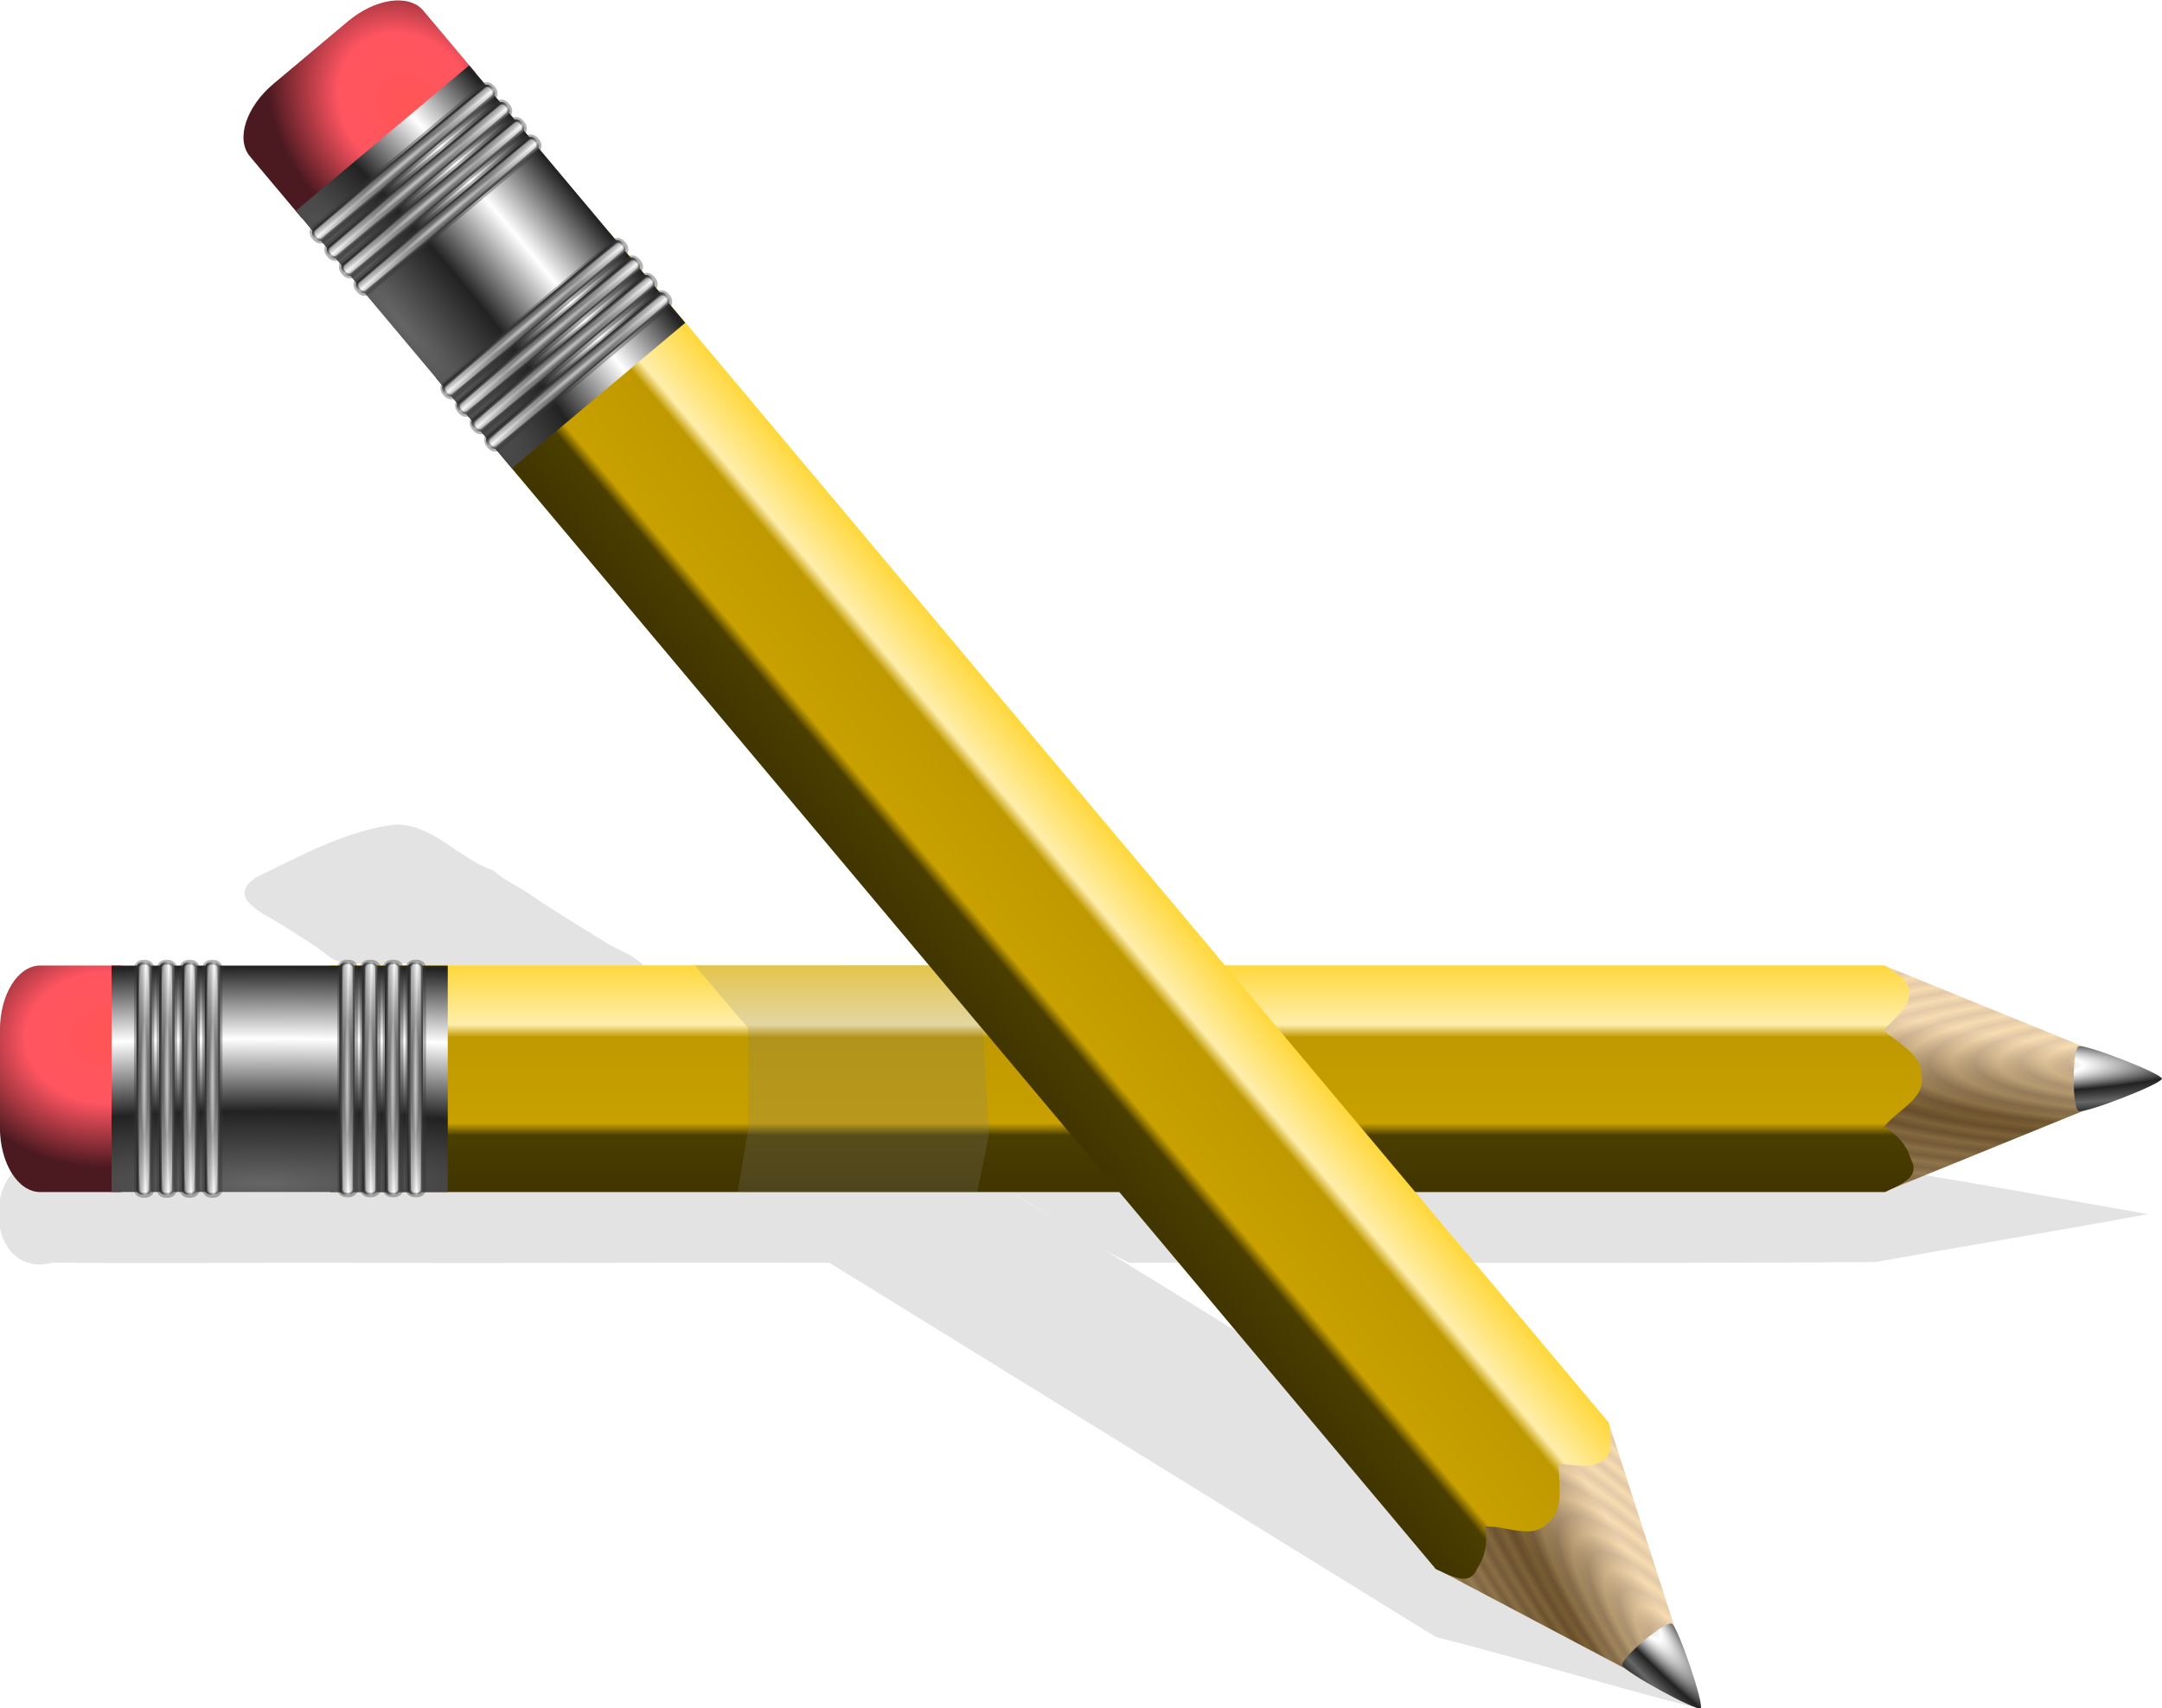 <?xml version="1.0" encoding="UTF-8" standalone="no"?>
<!-- Created with Inkscape (http://www.inkscape.org/) -->

<svg
   xmlns:dc="http://purl.org/dc/elements/1.1/"
   xmlns:cc="http://creativecommons.org/ns#"
   xmlns:rdf="http://www.w3.org/1999/02/22-rdf-syntax-ns#"
   xmlns:svg="http://www.w3.org/2000/svg"
   xmlns="http://www.w3.org/2000/svg"
   xmlns:xlink="http://www.w3.org/1999/xlink"
   xmlns:sodipodi="http://sodipodi.sourceforge.net/DTD/sodipodi-0.dtd"
   xmlns:inkscape="http://www.inkscape.org/namespaces/inkscape"
   sodipodi:docname="piestukas.svg"
   inkscape:version="0.48.3.1 r9886"
   version="1.1"
   id="svg2"
   height="351.934"
   width="445.411">
  <defs
     id="defs4">
    <linearGradient
       id="linearGradient5015">
      <stop
         id="stop5017"
         offset="0"
         style="stop-color:#3e3200;stop-opacity:1;" />
      <stop
         style="stop-color:#4b3e00;stop-opacity:1;"
         offset="0.267"
         id="stop5027" />
      <stop
         style="stop-color:#c8a000;stop-opacity:1;"
         offset="0.312"
         id="stop5025" />
      <stop
         style="stop-color:#bf9900;stop-opacity:1;"
         offset="0.634"
         id="stop5019" />
      <stop
         id="stop5023"
         offset="0.682"
         style="stop-color:#ffeeab;stop-opacity:1;" />
      <stop
         id="stop5021"
         offset="1"
         style="stop-color:#ffce0b;stop-opacity:1;" />
    </linearGradient>
    <linearGradient
       id="linearGradient3879">
      <stop
         id="stop3881"
         offset="0"
         style="stop-color:#666666;stop-opacity:1;" />
      <stop
         style="stop-color:#222222;stop-opacity:1;"
         offset="0.5"
         id="stop3885" />
      <stop
         id="stop3883"
         offset="1"
         style="stop-color:#ffffff;stop-opacity:1;" />
    </linearGradient>
    <linearGradient
       id="linearGradient3835">
      <stop
         style="stop-color:#ba7d2d;stop-opacity:1"
         offset="0"
         id="stop3837" />
      <stop
         id="stop3843"
         offset="0.5"
         style="stop-color:#ebad48;stop-opacity:1" />
      <stop
         style="stop-color:#bf8232;stop-opacity:1"
         offset="1"
         id="stop3839" />
    </linearGradient>
    <linearGradient
       id="linearGradient3776">
      <stop
         style="stop-color:#ff5555;stop-opacity:1;"
         offset="0"
         id="stop3778" />
      <stop
         id="stop4992"
         offset="0.5"
         style="stop-color:#ff5561;stop-opacity:1;" />
      <stop
         id="stop3784"
         offset="1"
         style="stop-color:#4b1920;stop-opacity:1;" />
    </linearGradient>
    <radialGradient
       inkscape:collect="always"
       xlink:href="#linearGradient3776"
       id="radialGradient10310"
       gradientUnits="userSpaceOnUse"
       gradientTransform="matrix(2.628,0,-1.4739058e-7,2.143,106.113,176.518)"
       cx="-47.638"
       cy="49.491"
       fx="-47.638"
       fy="49.491"
       r="12.5" />
    <radialGradient
       inkscape:collect="always"
       xlink:href="#linearGradient3835"
       id="radialGradient10312"
       gradientUnits="userSpaceOnUse"
       gradientTransform="matrix(0.318,0,0,0.074,230.908,287.122)"
       spreadMethod="reflect"
       cx="545"
       cy="7.362"
       fx="545"
       fy="7.362"
       r="30" />
    <linearGradient
       inkscape:collect="always"
       xlink:href="#linearGradient3879"
       id="linearGradient10314"
       gradientUnits="userSpaceOnUse"
       gradientTransform="matrix(0.957,0,0,0.674,45.737,265.835)"
       x1="316.32"
       y1="70.855"
       x2="328.285"
       y2="21.366" />
    <radialGradient
       inkscape:collect="always"
       xlink:href="#linearGradient3879"
       id="radialGradient10316"
       gradientUnits="userSpaceOnUse"
       gradientTransform="matrix(1.497,1.0021347e-5,-5.4661897e-7,0.145,-117.35,284.631)"
       spreadMethod="reflect"
       cx="307.721"
       cy="25.117"
       fx="307.721"
       fy="25.117"
       r="30" />
    <linearGradient
       inkscape:collect="always"
       xlink:href="#linearGradient5015"
       id="linearGradient10318"
       gradientUnits="userSpaceOnUse"
       gradientTransform="translate(0,7.6e-4)"
       spreadMethod="reflect"
       x1="175"
       y1="317.362"
       x2="175"
       y2="262.362" />
    <radialGradient
       inkscape:collect="always"
       xlink:href="#linearGradient3879"
       id="radialGradient10320"
       gradientUnits="userSpaceOnUse"
       gradientTransform="matrix(7.108,0,0,1.321,105.609,212.461)"
       spreadMethod="reflect"
       cx="-12.931"
       cy="75.759"
       fx="-12.931"
       fy="75.759"
       r="22.5" />
    <radialGradient
       inkscape:collect="always"
       xlink:href="#linearGradient3879"
       id="radialGradient10322"
       gradientUnits="userSpaceOnUse"
       gradientTransform="matrix(2.055,0,0,19.357,-19.884,-3223.425)"
       spreadMethod="reflect"
       cx="9.451"
       cy="175.683"
       fx="9.451"
       fy="175.683"
       r="1.023" />
    <radialGradient
       inkscape:collect="always"
       xlink:href="#linearGradient3879"
       id="radialGradient10324"
       gradientUnits="userSpaceOnUse"
       gradientTransform="matrix(2.055,0,0,19.357,-16.839,-3223.425)"
       spreadMethod="reflect"
       cx="9.451"
       cy="175.683"
       fx="9.451"
       fy="175.683"
       r="1.023" />
    <radialGradient
       inkscape:collect="always"
       xlink:href="#linearGradient3879"
       id="radialGradient10326"
       gradientUnits="userSpaceOnUse"
       gradientTransform="matrix(2.055,0,0,19.357,-13.794,-3223.425)"
       spreadMethod="reflect"
       cx="9.451"
       cy="175.683"
       fx="9.451"
       fy="175.683"
       r="1.023" />
    <radialGradient
       inkscape:collect="always"
       xlink:href="#linearGradient3879"
       id="radialGradient10328"
       gradientUnits="userSpaceOnUse"
       gradientTransform="matrix(2.055,0,0,19.357,-10.749,-3223.425)"
       spreadMethod="reflect"
       cx="9.451"
       cy="175.683"
       fx="9.451"
       fy="175.683"
       r="1.023" />
    <radialGradient
       inkscape:collect="always"
       xlink:href="#linearGradient3879"
       id="radialGradient10330"
       gradientUnits="userSpaceOnUse"
       gradientTransform="matrix(2.055,0,0,19.357,-47.032,-3223.425)"
       spreadMethod="reflect"
       cx="9.451"
       cy="175.683"
       fx="9.451"
       fy="175.683"
       r="1.023" />
    <radialGradient
       inkscape:collect="always"
       xlink:href="#linearGradient3879"
       id="radialGradient10332"
       gradientUnits="userSpaceOnUse"
       gradientTransform="matrix(2.055,0,0,19.357,-43.987,-3223.425)"
       spreadMethod="reflect"
       cx="9.451"
       cy="175.683"
       fx="9.451"
       fy="175.683"
       r="1.023" />
    <radialGradient
       inkscape:collect="always"
       xlink:href="#linearGradient3879"
       id="radialGradient10334"
       gradientUnits="userSpaceOnUse"
       gradientTransform="matrix(2.055,0,0,19.357,-40.942,-3223.425)"
       spreadMethod="reflect"
       cx="9.451"
       cy="175.683"
       fx="9.451"
       fy="175.683"
       r="1.023" />
    <radialGradient
       inkscape:collect="always"
       xlink:href="#linearGradient3879"
       id="radialGradient10336"
       gradientUnits="userSpaceOnUse"
       gradientTransform="matrix(2.055,0,0,19.357,-37.897,-3223.425)"
       spreadMethod="reflect"
       cx="9.451"
       cy="175.683"
       fx="9.451"
       fy="175.683"
       r="1.023" />
    <radialGradient
       inkscape:collect="always"
       xlink:href="#linearGradient3776"
       id="radialGradient10354"
       gradientUnits="userSpaceOnUse"
       gradientTransform="matrix(2.628,0,-1.4739058e-7,2.143,106.113,310.868)"
       cx="-47.638"
       cy="49.491"
       fx="-47.638"
       fy="49.491"
       r="12.5" />
    <radialGradient
       inkscape:collect="always"
       xlink:href="#linearGradient3835"
       id="radialGradient10356"
       gradientUnits="userSpaceOnUse"
       gradientTransform="matrix(0.318,0,0,0.074,230.908,421.472)"
       spreadMethod="reflect"
       cx="545"
       cy="7.362"
       fx="545"
       fy="7.362"
       r="30" />
    <linearGradient
       inkscape:collect="always"
       xlink:href="#linearGradient3879"
       id="linearGradient10358"
       gradientUnits="userSpaceOnUse"
       gradientTransform="matrix(0.957,0,0,0.674,45.737,400.185)"
       x1="316.32"
       y1="70.855"
       x2="328.285"
       y2="21.366" />
    <radialGradient
       inkscape:collect="always"
       xlink:href="#linearGradient3879"
       id="radialGradient10360"
       gradientUnits="userSpaceOnUse"
       gradientTransform="matrix(1.497,1.0021347e-5,-5.4661897e-7,0.145,-117.35,418.981)"
       spreadMethod="reflect"
       cx="307.721"
       cy="25.117"
       fx="307.721"
       fy="25.117"
       r="30" />
    <linearGradient
       inkscape:collect="always"
       xlink:href="#linearGradient5015"
       id="linearGradient10362"
       gradientUnits="userSpaceOnUse"
       gradientTransform="translate(0,134.351)"
       spreadMethod="reflect"
       x1="175"
       y1="317.362"
       x2="175"
       y2="262.362" />
    <radialGradient
       inkscape:collect="always"
       xlink:href="#linearGradient3879"
       id="radialGradient10364"
       gradientUnits="userSpaceOnUse"
       gradientTransform="matrix(7.108,0,0,1.321,105.609,346.812)"
       spreadMethod="reflect"
       cx="-12.931"
       cy="75.759"
       fx="-12.931"
       fy="75.759"
       r="22.5" />
    <radialGradient
       inkscape:collect="always"
       xlink:href="#linearGradient3879"
       id="radialGradient10366"
       gradientUnits="userSpaceOnUse"
       gradientTransform="matrix(2.055,0,0,19.357,-19.884,-3223.425)"
       spreadMethod="reflect"
       cx="9.451"
       cy="175.683"
       fx="9.451"
       fy="175.683"
       r="1.023" />
    <radialGradient
       inkscape:collect="always"
       xlink:href="#linearGradient3879"
       id="radialGradient10368"
       gradientUnits="userSpaceOnUse"
       gradientTransform="matrix(2.055,0,0,19.357,-16.839,-3223.425)"
       spreadMethod="reflect"
       cx="9.451"
       cy="175.683"
       fx="9.451"
       fy="175.683"
       r="1.023" />
    <radialGradient
       inkscape:collect="always"
       xlink:href="#linearGradient3879"
       id="radialGradient10370"
       gradientUnits="userSpaceOnUse"
       gradientTransform="matrix(2.055,0,0,19.357,-13.794,-3223.425)"
       spreadMethod="reflect"
       cx="9.451"
       cy="175.683"
       fx="9.451"
       fy="175.683"
       r="1.023" />
    <radialGradient
       inkscape:collect="always"
       xlink:href="#linearGradient3879"
       id="radialGradient10372"
       gradientUnits="userSpaceOnUse"
       gradientTransform="matrix(2.055,0,0,19.357,-10.749,-3223.425)"
       spreadMethod="reflect"
       cx="9.451"
       cy="175.683"
       fx="9.451"
       fy="175.683"
       r="1.023" />
    <radialGradient
       inkscape:collect="always"
       xlink:href="#linearGradient3879"
       id="radialGradient10390"
       gradientUnits="userSpaceOnUse"
       gradientTransform="matrix(1,0,0,17.603,0,-2915.395)"
       spreadMethod="reflect"
       cx="10.077"
       cy="175.589"
       fx="10.077"
       fy="175.589"
       r="1.023" />
    <radialGradient
       inkscape:collect="always"
       xlink:href="#linearGradient3879"
       id="radialGradient10392"
       gradientUnits="userSpaceOnUse"
       gradientTransform="matrix(1,0,0,17.603,0,-2915.395)"
       spreadMethod="reflect"
       cx="13.122"
       cy="175.589"
       fx="13.122"
       fy="175.589"
       r="1.023" />
    <radialGradient
       inkscape:collect="always"
       xlink:href="#linearGradient3879"
       id="radialGradient10394"
       gradientUnits="userSpaceOnUse"
       gradientTransform="matrix(1,0,0,17.603,0,-2915.395)"
       spreadMethod="reflect"
       cx="16.167"
       cy="175.589"
       fx="16.167"
       fy="175.589"
       r="1.023" />
    <radialGradient
       inkscape:collect="always"
       xlink:href="#linearGradient3879"
       id="radialGradient10396"
       gradientUnits="userSpaceOnUse"
       gradientTransform="matrix(1,0,0,17.603,0,-2915.395)"
       spreadMethod="reflect"
       cx="19.212"
       cy="175.589"
       fx="19.212"
       fy="175.589"
       r="1.023" />
    <radialGradient
       inkscape:collect="always"
       xlink:href="#linearGradient3879"
       id="radialGradient10860"
       cx="-19.212"
       cy="175.589"
       fx="-19.212"
       fy="175.589"
       r="1.023"
       gradientTransform="matrix(1,0,0,17.603,0,-2915.395)"
       gradientUnits="userSpaceOnUse" />
    <radialGradient
       inkscape:collect="always"
       xlink:href="#linearGradient3879"
       id="radialGradient10862"
       cx="-16.167"
       cy="175.589"
       fx="-16.167"
       fy="175.589"
       r="1.023"
       gradientTransform="matrix(1,0,0,17.603,0,-2915.395)"
       gradientUnits="userSpaceOnUse" />
    <radialGradient
       inkscape:collect="always"
       xlink:href="#linearGradient3879"
       id="radialGradient10864"
       cx="-13.122"
       cy="175.589"
       fx="-13.122"
       fy="175.589"
       r="1.023"
       gradientTransform="matrix(1,0,0,17.603,0,-2915.395)"
       gradientUnits="userSpaceOnUse" />
    <radialGradient
       inkscape:collect="always"
       xlink:href="#linearGradient3879"
       id="radialGradient10866"
       cx="-10.077"
       cy="175.589"
       fx="-10.077"
       fy="175.589"
       r="1.023"
       gradientTransform="matrix(1,0,0,17.603,0,-2915.396)"
       gradientUnits="userSpaceOnUse" />
    <radialGradient
       inkscape:collect="always"
       xlink:href="#linearGradient3879"
       id="radialGradient10875"
       gradientUnits="userSpaceOnUse"
       gradientTransform="matrix(-1.539,0,0,23.471,18.413,-3830.295)"
       spreadMethod="reflect"
       cx="19.212"
       cy="175.589"
       fx="19.212"
       fy="175.589"
       r="1.023" />
    <radialGradient
       inkscape:collect="always"
       xlink:href="#linearGradient3879"
       id="radialGradient10878"
       gradientUnits="userSpaceOnUse"
       gradientTransform="matrix(-1.539,0,0,23.471,18.413,-3830.295)"
       spreadMethod="reflect"
       cx="16.167"
       cy="175.589"
       fx="16.167"
       fy="175.589"
       r="1.023" />
    <radialGradient
       inkscape:collect="always"
       xlink:href="#linearGradient3879"
       id="radialGradient10881"
       gradientUnits="userSpaceOnUse"
       gradientTransform="matrix(-1.539,0,0,23.471,18.413,-3830.295)"
       spreadMethod="reflect"
       cx="13.122"
       cy="175.589"
       fx="13.122"
       fy="175.589"
       r="1.023" />
    <radialGradient
       inkscape:collect="always"
       xlink:href="#linearGradient3879"
       id="radialGradient10884"
       gradientUnits="userSpaceOnUse"
       gradientTransform="matrix(-1.539,0,0,23.471,18.413,-3830.295)"
       spreadMethod="reflect"
       cx="10.077"
       cy="175.589"
       fx="10.077"
       fy="175.589"
       r="1.023" />
    <radialGradient
       inkscape:collect="always"
       xlink:href="#linearGradient3879"
       id="radialGradient10898"
       cx="10.077"
       cy="175.589"
       fx="10.077"
       fy="175.589"
       r="1.023"
       gradientTransform="matrix(1,0,0,17.603,0,-2915.396)"
       gradientUnits="userSpaceOnUse" />
    <radialGradient
       inkscape:collect="always"
       xlink:href="#linearGradient3879"
       id="radialGradient10900"
       cx="19.212"
       cy="175.589"
       fx="19.212"
       fy="175.589"
       r="1.023"
       gradientTransform="matrix(1,0,0,17.603,0,-2915.395)"
       gradientUnits="userSpaceOnUse" />
    <radialGradient
       inkscape:collect="always"
       xlink:href="#linearGradient3879"
       id="radialGradient10902"
       cx="13.122"
       cy="175.589"
       fx="13.122"
       fy="175.589"
       r="1.023"
       gradientTransform="matrix(1,0,0,17.603,0,-2915.395)"
       gradientUnits="userSpaceOnUse" />
    <radialGradient
       inkscape:collect="always"
       xlink:href="#linearGradient3879"
       id="radialGradient10904"
       cx="16.167"
       cy="175.589"
       fx="16.167"
       fy="175.589"
       r="1.023"
       gradientTransform="matrix(1,0,0,17.603,0,-2915.395)"
       gradientUnits="userSpaceOnUse" />
    <radialGradient
       inkscape:collect="always"
       xlink:href="#linearGradient3879"
       id="radialGradient10923"
       gradientUnits="userSpaceOnUse"
       gradientTransform="matrix(-3.162,0,0,25.809,76.728,-4106.65)"
       spreadMethod="reflect"
       cx="9.451"
       cy="175.683"
       fx="9.451"
       fy="175.683"
       r="1.023" />
    <radialGradient
       inkscape:collect="always"
       xlink:href="#linearGradient3879"
       id="radialGradient10926"
       gradientUnits="userSpaceOnUse"
       gradientTransform="matrix(-3.162,0,0,25.809,81.413,-4106.65)"
       spreadMethod="reflect"
       cx="9.451"
       cy="175.683"
       fx="9.451"
       fy="175.683"
       r="1.023" />
    <radialGradient
       inkscape:collect="always"
       xlink:href="#linearGradient3879"
       id="radialGradient10929"
       gradientUnits="userSpaceOnUse"
       gradientTransform="matrix(-3.162,0,0,25.809,86.099,-4106.65)"
       spreadMethod="reflect"
       cx="9.451"
       cy="175.683"
       fx="9.451"
       fy="175.683"
       r="1.023" />
    <radialGradient
       inkscape:collect="always"
       xlink:href="#linearGradient3879"
       id="radialGradient10932"
       gradientUnits="userSpaceOnUse"
       gradientTransform="matrix(-3.162,0,0,25.809,90.784,-4106.65)"
       spreadMethod="reflect"
       cx="9.451"
       cy="175.683"
       fx="9.451"
       fy="175.683"
       r="1.023" />
    <filter
       inkscape:collect="always"
       id="filter3922"
       x="-0.006"
       width="1.013"
       y="-0.135"
       height="1.269">
      <feGaussianBlur
         inkscape:collect="always"
         stdDeviation="1.158"
         id="feGaussianBlur3924" />
    </filter>
    <filter
       inkscape:collect="always"
       id="filter3946">
      <feGaussianBlur
         inkscape:collect="always"
         stdDeviation="0.272"
         id="feGaussianBlur3948" />
    </filter>
  </defs>
  <sodipodi:namedview
     id="base"
     pagecolor="#ffffff"
     bordercolor="#666666"
     borderopacity="1.0"
     inkscape:pageopacity="0.0"
     inkscape:pageshadow="2"
     inkscape:zoom="0.98994949"
     inkscape:cx="289.11864"
     inkscape:cy="136.21844"
     inkscape:document-units="px"
     inkscape:current-layer="g5162"
     showgrid="false"
     inkscape:window-width="1440"
     inkscape:window-height="845"
     inkscape:window-x="-3"
     inkscape:window-y="-3"
     inkscape:window-maximized="1"
     fit-margin-top="0"
     fit-margin-left="0"
     fit-margin-right="0"
     fit-margin-bottom="0"
     showguides="true"
     inkscape:guide-bbox="true">
    <inkscape:grid
       type="xygrid"
       id="grid2985"
       empspacing="5"
       visible="true"
       enabled="true"
       snapvisiblegridlinesonly="true"
       originx="58.693px"
       originy="-652.634px" />
  </sodipodi:namedview>
  <g
     inkscape:label="Layer 1"
     inkscape:groupmode="layer"
     id="layer1"
     transform="translate(58.693,-47.794)">
    <g
       id="g10250">
      <g
         id="g5162"
         transform="matrix(0.643,0.766,-0.766,0.643,357.416,-183.588)">
        <g
           id="g3981">
          <path
             transform="matrix(0.643,-0.766,0.766,0.643,-90.221,467.488)"
             id="path9803"
             d="M 81.469 169.719 C 71.245 170.942 61.95 176.177 52.781 180.594 C 46.064 185.125 55.185 188.342 58.625 190.75 C 61.984 192.918 65.22 194.765 67.844 197 C 71.112 199.195 74.65 197.891 78.375 198.75 C 81.795 198.166 84.991 198.231 88.438 198.75 L 132.531 198.75 C 130.731 196.815 128.054 195.862 125.562 194.5 C 120.209 191.169 114.28 187.648 109.469 184.312 C 106.947 182.496 103.827 181.304 101.594 179.156 C 94.659 176.912 89.204 169.643 81.469 169.719 z M 29.312 239.688 C 20.426 240.956 10.88 238.29 2.406 241.656 C -3.033 248.075 -0.352 262.858 10.906 259.969 C 30.686 260.141 49.838 259.96 69.656 260 C 103.017 260.118 137.142 259.919 170.844 260 L 295.719 337.062 C 313.974 341.707 332.219 347.334 350.281 351.875 C 346.838 344.678 341.345 338.476 337.5 331.375 C 334.198 326.371 331.929 320.334 325.906 318.062 L 227.188 257.156 C 228.993 258.178 230.804 259.142 232.656 260 C 283.897 259.897 335.188 260.203 386.406 259.844 C 405.034 256.435 424.227 253.38 442.438 249.969 C 423.006 246.588 403.486 242.909 384 239.969 L 86.5 239.969 C 72.324 239.403 57.701 240.545 43.25 239.688 C 38.634 240 33.931 240.024 29.312 239.688 z M 208.188 245.438 C 211.337 247.236 214.435 249.2 217.531 251.188 L 208.188 245.438 z "
             style="opacity:0.47;color:#000000;fill:#808080;fill-opacity:1;fill-rule:nonzero;stroke:none;stroke-width:3.543;marker:none;visibility:visible;display:inline;overflow:visible;enable-background:accumulate;filter:url(#filter3922)" />
          <g
             id="g5866"
             transform="matrix(0.643,-0.766,0.766,0.643,-116.753,391.89)">
            <path
               inkscape:connector-curvature="0"
               id="path4419"
               d="m -32.524,267.685 c -4.617,0 -8.333,5.947 -8.333,13.333 l 0,20 c 0,7.387 3.717,13.333 8.333,13.333 l 4.167,0 4.167,0 8.333,0 0,-13.333 0,-20 0,-13.333 -8.333,0 -4.167,0 -4.167,0 z"
               style="color:#000000;fill:url(#radialGradient10310);fill-opacity:1;fill-rule:nonzero;stroke:none;stroke-width:3.543;marker:none;visibility:visible;display:inline;overflow:visible;enable-background:accumulate" />
            <path
               inkscape:connector-curvature="0"
               id="path4421"
               d="m 404.464,291.001 -57.321,23.333 0,-46.667 z"
               inkscape:transform-center-x="-9.5535711"
               style="color:#000000;fill:url(#radialGradient10312);fill-opacity:1;fill-rule:nonzero;stroke:none;stroke-width:3.543;marker:none;visibility:visible;display:inline;overflow:visible;enable-background:accumulate" />
            <path
               inkscape:connector-curvature="0"
               id="path4423"
               d="m 404.554,291.001 -57.411,23.333 0,-46.667 z"
               inkscape:transform-center-x="-9.5684542"
               style="opacity:0.577;color:#000000;fill:url(#linearGradient10314);fill-opacity:1;fill-rule:nonzero;stroke:none;stroke-width:3.543;marker:none;visibility:visible;display:inline;overflow:visible;enable-background:accumulate" />
            <path
               inkscape:connector-curvature="0"
               id="path4425"
               d="m 404.457,291.001 c 0,1.067 -15.773,7.201 -17.144,6.667 -1.372,-0.533 -1.372,-12.801 0,-13.335 1.372,-0.533 17.144,5.601 17.144,6.667 z"
               inkscape:transform-center-x="-2.8573988"
               style="color:#000000;fill:url(#radialGradient10316);fill-opacity:1;fill-rule:nonzero;stroke:none;stroke-width:3.543;marker:none;visibility:visible;display:inline;overflow:visible;enable-background:accumulate" />
            <path
               style="color:#000000;fill:url(#linearGradient10318);fill-opacity:1;fill-rule:nonzero;stroke:none;stroke-width:3.543;marker:none;visibility:visible;display:inline;overflow:visible;enable-background:accumulate"
               d="m 27.156,267.657 0,13.344 0,20 0,13.344 320.281,0 c 2.748,-1.4 7.216,-2.813 5.5,-6.375 -0.549,-1.14 -0.851,-3.936 -5.469,-6.969 l -0.312,0 c 2.787,-3.624 8.542,-5.73 7.812,-10.5 0,-4.58 -4.171,-6.212 -7.812,-9.5 2.926,-3.113 5.696,-5.07 5.281,-8.344 -0.305,-2.405 -5.281,-5 -5.281,-5 l -320,0 z"
               id="path5004"
               inkscape:connector-curvature="0" />
            <path
               inkscape:connector-curvature="0"
               id="path4413"
               d="m -17.857,267.702 69.244,0 0,46.632 -69.244,0 z"
               style="color:#000000;fill:url(#radialGradient10320);fill-opacity:1;fill-rule:nonzero;stroke:none;stroke-width:3.543;marker:none;visibility:visible;display:inline;overflow:visible;enable-background:accumulate" />
            <g
               transform="matrix(1.539,0,0,1.333,18.413,56.899)"
               id="g4427">
              <path
                 inkscape:connector-curvature="0"
                 id="path4429"
                 d="m 9.938,157.589 0.277,0 c 0.49,0 0.884,0.405 0.884,0.909 l 0,34.182 c 0,0.504 -0.394,0.909 -0.884,0.909 l -0.277,0 c -0.49,0 -0.884,-0.405 -0.884,-0.909 l 0,-34.182 c 0,-0.504 0.394,-0.909 0.884,-0.909 z"
                 style="color:#000000;fill:url(#radialGradient10322);fill-opacity:1;fill-rule:nonzero;stroke:none;stroke-width:3.543;marker:none;visibility:visible;display:inline;overflow:visible;enable-background:accumulate"
                 transform="scale(-1,1)" />
              <path
                 inkscape:connector-curvature="0"
                 id="path4431"
                 d="m 12.983,157.589 0.277,0 c 0.49,0 0.884,0.405 0.884,0.909 l 0,34.182 c 0,0.504 -0.394,0.909 -0.884,0.909 l -0.277,0 c -0.49,0 -0.884,-0.405 -0.884,-0.909 l 0,-34.182 c 0,-0.504 0.394,-0.909 0.884,-0.909 z"
                 style="color:#000000;fill:url(#radialGradient10324);fill-opacity:1;fill-rule:nonzero;stroke:none;stroke-width:3.543;marker:none;visibility:visible;display:inline;overflow:visible;enable-background:accumulate"
                 transform="scale(-1,1)" />
              <path
                 inkscape:connector-curvature="0"
                 id="path4433"
                 d="m 16.029,157.589 0.277,0 c 0.49,0 0.884,0.405 0.884,0.909 l 0,34.182 c 0,0.504 -0.394,0.909 -0.884,0.909 l -0.277,0 c -0.49,0 -0.884,-0.405 -0.884,-0.909 l 0,-34.182 c 0,-0.504 0.394,-0.909 0.884,-0.909 z"
                 style="color:#000000;fill:url(#radialGradient10326);fill-opacity:1;fill-rule:nonzero;stroke:none;stroke-width:3.543;marker:none;visibility:visible;display:inline;overflow:visible;enable-background:accumulate"
                 transform="scale(-1,1)" />
              <path
                 inkscape:connector-curvature="0"
                 id="path4435"
                 d="m 19.074,157.589 0.277,0 c 0.49,0 0.884,0.405 0.884,0.909 l 0,34.182 c 0,0.504 -0.394,0.909 -0.884,0.909 l -0.277,0 c -0.49,0 -0.884,-0.405 -0.884,-0.909 l 0,-34.182 c 0,-0.504 0.394,-0.909 0.884,-0.909 z"
                 style="color:#000000;fill:url(#radialGradient10328);fill-opacity:1;fill-rule:nonzero;stroke:none;stroke-width:3.543;marker:none;visibility:visible;display:inline;overflow:visible;enable-background:accumulate"
                 transform="scale(-1,1)" />
            </g>
            <g
               transform="matrix(1.539,0,0,1.333,18.413,56.899)"
               id="g4437">
              <path
                 inkscape:connector-curvature="0"
                 id="path4439"
                 d="m -17.209,157.589 0.277,0 c 0.49,0 0.884,0.405 0.884,0.909 l 0,34.182 c 0,0.504 -0.394,0.909 -0.884,0.909 l -0.277,0 c -0.49,0 -0.884,-0.405 -0.884,-0.909 l 0,-34.182 c 0,-0.504 0.394,-0.909 0.884,-0.909 z"
                 style="color:#000000;fill:url(#radialGradient10330);fill-opacity:1;fill-rule:nonzero;stroke:none;stroke-width:3.543;marker:none;visibility:visible;display:inline;overflow:visible;enable-background:accumulate"
                 transform="scale(-1,1)" />
              <path
                 inkscape:connector-curvature="0"
                 id="path4441"
                 d="m -14.164,157.589 0.277,0 c 0.49,0 0.884,0.405 0.884,0.909 l 0,34.182 c 0,0.504 -0.394,0.909 -0.884,0.909 l -0.277,0 c -0.49,0 -0.884,-0.405 -0.884,-0.909 l 0,-34.182 c 0,-0.504 0.394,-0.909 0.884,-0.909 z"
                 style="color:#000000;fill:url(#radialGradient10332);fill-opacity:1;fill-rule:nonzero;stroke:none;stroke-width:3.543;marker:none;visibility:visible;display:inline;overflow:visible;enable-background:accumulate"
                 transform="scale(-1,1)" />
              <path
                 inkscape:connector-curvature="0"
                 id="path4443"
                 d="m -11.119,157.589 0.277,0 c 0.49,0 0.884,0.405 0.884,0.909 l 0,34.182 c 0,0.504 -0.394,0.909 -0.884,0.909 l -0.277,0 c -0.49,0 -0.884,-0.405 -0.884,-0.909 l 0,-34.182 c 0,-0.504 0.394,-0.909 0.884,-0.909 z"
                 style="color:#000000;fill:url(#radialGradient10334);fill-opacity:1;fill-rule:nonzero;stroke:none;stroke-width:3.543;marker:none;visibility:visible;display:inline;overflow:visible;enable-background:accumulate"
                 transform="scale(-1,1)" />
              <path
                 inkscape:connector-curvature="0"
                 id="path4445"
                 d="m -8.074,157.589 0.277,0 c 0.49,0 0.884,0.405 0.884,0.909 l 0,34.182 c 0,0.504 -0.394,0.909 -0.884,0.909 l -0.277,0 c -0.49,0 -0.884,-0.405 -0.884,-0.909 l 0,-34.182 c 0,-0.504 0.394,-0.909 0.884,-0.909 z"
                 style="color:#000000;fill:url(#radialGradient10336);fill-opacity:1;fill-rule:nonzero;stroke:none;stroke-width:3.543;marker:none;visibility:visible;display:inline;overflow:visible;enable-background:accumulate"
                 transform="scale(-1,1)" />
            </g>
            <g
               style="stroke-width:1;stroke-miterlimit:4;stroke-dasharray:none;stroke:#333333;opacity:0.37"
               id="g10886">
              <path
                 inkscape:connector-curvature="0"
                 id="path4449"
                 d="m 3.121,267.018 -0.427,0 c -0.753,0 -1.36,0.541 -1.36,1.212 l 0,45.576 c 0,0.672 0.607,1.212 1.36,1.212 l 0.427,0 c 0.753,0 1.36,-0.541 1.36,-1.212 l 0,-45.576 c 0,-0.672 -0.607,-1.212 -1.36,-1.212 z"
                 style="color:#000000;fill:url(#radialGradient10884);fill-opacity:1;fill-rule:nonzero;stroke:#333333;stroke-width:1;marker:none;visibility:visible;display:inline;overflow:visible;enable-background:accumulate;stroke-miterlimit:4;stroke-dasharray:none" />
              <path
                 inkscape:connector-curvature="0"
                 id="path4451"
                 d="m -1.565,267.018 -0.427,0 c -0.753,0 -1.36,0.541 -1.36,1.212 l 0,45.576 c 0,0.672 0.607,1.212 1.36,1.212 l 0.427,0 c 0.753,0 1.36,-0.541 1.36,-1.212 l 0,-45.576 c 0,-0.672 -0.607,-1.212 -1.36,-1.212 z"
                 style="color:#000000;fill:url(#radialGradient10881);fill-opacity:1;fill-rule:nonzero;stroke:#333333;stroke-width:1;marker:none;visibility:visible;display:inline;overflow:visible;enable-background:accumulate;stroke-miterlimit:4;stroke-dasharray:none" />
              <path
                 inkscape:connector-curvature="0"
                 id="path4453"
                 d="m -6.25,267.018 -0.427,0 c -0.753,0 -1.36,0.541 -1.36,1.212 l 0,45.576 c 0,0.672 0.607,1.212 1.36,1.212 l 0.427,0 c 0.753,0 1.36,-0.541 1.36,-1.212 l 0,-45.576 c 0,-0.672 -0.607,-1.212 -1.36,-1.212 z"
                 style="color:#000000;fill:url(#radialGradient10878);fill-opacity:1;fill-rule:nonzero;stroke:#333333;stroke-width:1;marker:none;visibility:visible;display:inline;overflow:visible;enable-background:accumulate;stroke-miterlimit:4;stroke-dasharray:none" />
              <path
                 inkscape:connector-curvature="0"
                 id="path4455"
                 d="m -10.936,267.018 -0.427,0 c -0.753,0 -1.36,0.541 -1.36,1.212 l 0,45.576 c 0,0.672 0.607,1.212 1.36,1.212 l 0.427,0 c 0.753,0 1.36,-0.541 1.36,-1.212 l 0,-45.576 c 0,-0.672 -0.607,-1.212 -1.36,-1.212 z"
                 style="color:#000000;fill:url(#radialGradient10875);fill-opacity:1;fill-rule:nonzero;stroke:#333333;stroke-width:1;marker:none;visibility:visible;display:inline;overflow:visible;enable-background:accumulate;stroke-miterlimit:4;stroke-dasharray:none" />
            </g>
            <g
               style="stroke-width:0.698;stroke-miterlimit:4;stroke-dasharray:none;stroke:#333333;opacity:0.37"
               transform="matrix(1.539,0,0,1.333,60.317,56.899)"
               id="g4457">
              <g
                 style="stroke-width:0.698;stroke-miterlimit:4;stroke-dasharray:none;stroke:#333333"
                 id="g10906">
                <path
                   id="path4459"
                   d="m 9.938,157.589 0.277,0 c 0.49,0 0.884,0.405 0.884,0.909 l 0,34.182 c 0,0.504 -0.394,0.909 -0.884,0.909 l -0.277,0 c -0.49,0 -0.884,-0.405 -0.884,-0.909 l 0,-34.182 c 0,-0.504 0.394,-0.909 0.884,-0.909 z"
                   style="color:#000000;fill:url(#radialGradient10898);fill-opacity:1;fill-rule:nonzero;stroke:#333333;stroke-width:0.698;marker:none;visibility:visible;display:inline;overflow:visible;enable-background:accumulate;stroke-miterlimit:4;stroke-dasharray:none"
                   transform="scale(-1,1)"
                   inkscape:connector-curvature="0" />
                <path
                   id="path4461"
                   d="m 12.983,157.589 0.277,0 c 0.49,0 0.884,0.405 0.884,0.909 l 0,34.182 c 0,0.504 -0.394,0.909 -0.884,0.909 l -0.277,0 c -0.49,0 -0.884,-0.405 -0.884,-0.909 l 0,-34.182 c 0,-0.504 0.394,-0.909 0.884,-0.909 z"
                   style="color:#000000;fill:url(#radialGradient10902);fill-opacity:1;fill-rule:nonzero;stroke:#333333;stroke-width:0.698;marker:none;visibility:visible;display:inline;overflow:visible;enable-background:accumulate;stroke-miterlimit:4;stroke-dasharray:none"
                   transform="scale(-1,1)"
                   inkscape:connector-curvature="0" />
                <path
                   id="path4463"
                   d="m 16.029,157.589 0.277,0 c 0.49,0 0.884,0.405 0.884,0.909 l 0,34.182 c 0,0.504 -0.394,0.909 -0.884,0.909 l -0.277,0 c -0.49,0 -0.884,-0.405 -0.884,-0.909 l 0,-34.182 c 0,-0.504 0.394,-0.909 0.884,-0.909 z"
                   style="color:#000000;fill:url(#radialGradient10904);fill-opacity:1;fill-rule:nonzero;stroke:#333333;stroke-width:0.698;marker:none;visibility:visible;display:inline;overflow:visible;enable-background:accumulate;stroke-miterlimit:4;stroke-dasharray:none"
                   transform="scale(-1,1)"
                   inkscape:connector-curvature="0" />
                <path
                   id="path4465"
                   d="m 19.074,157.589 0.277,0 c 0.49,0 0.884,0.405 0.884,0.909 l 0,34.182 c 0,0.504 -0.394,0.909 -0.884,0.909 l -0.277,0 c -0.49,0 -0.884,-0.405 -0.884,-0.909 l 0,-34.182 c 0,-0.504 0.394,-0.909 0.884,-0.909 z"
                   style="color:#000000;fill:url(#radialGradient10900);fill-opacity:1.0;fill-rule:nonzero;stroke:#333333;stroke-width:0.698;marker:none;visibility:visible;display:inline;overflow:visible;enable-background:accumulate;stroke-miterlimit:4;stroke-dasharray:none"
                   transform="scale(-1,1)"
                   inkscape:connector-curvature="0" />
              </g>
            </g>
          </g>
          <path
             transform="matrix(0.802,-0.956,0.766,0.643,-114.192,421.702)"
             sodipodi:nodetypes="ccccccccc"
             inkscape:connector-curvature="0"
             id="path9809"
             d="m 98.914,246.544 8.829,12.938 c 0,7.01 0,14.021 0,21.031 l -1.707,12.719 39.541,0 1.92,-11.688 -0.996,-22.062 -7.335,-12.938 z"
             style="opacity:0.47;color:#000000;fill:#808080;fill-opacity:1;fill-rule:nonzero;stroke:none;stroke-width:3.543;marker:none;visibility:visible;display:inline;overflow:visible;filter:url(#filter3946);enable-background:accumulate" />
          <path
             style="color:#000000;fill:url(#radialGradient10354);fill-opacity:1;fill-rule:nonzero;stroke:none;stroke-width:3.543;marker:none;visibility:visible;display:inline;overflow:visible;enable-background:accumulate"
             d="m -32.524,402.035 c -4.617,0 -8.333,5.947 -8.333,13.333 l 0,20 c 0,7.387 3.717,13.333 8.333,13.333 l 4.167,0 4.167,0 8.333,0 0,-13.333 0,-20 0,-13.333 -8.333,0 -4.167,0 -4.167,0 z"
             id="path5065"
             inkscape:connector-curvature="0" />
          <path
             style="color:#000000;fill:url(#radialGradient10356);fill-opacity:1;fill-rule:nonzero;stroke:none;stroke-width:3.543;marker:none;visibility:visible;display:inline;overflow:visible;enable-background:accumulate"
             inkscape:transform-center-x="-9.5535711"
             d="m 404.464,425.351 -57.321,23.333 0,-46.667 z"
             id="path5067"
             inkscape:connector-curvature="0" />
          <path
             style="opacity:0.577;color:#000000;fill:url(#linearGradient10358);fill-opacity:1;fill-rule:nonzero;stroke:none;stroke-width:3.543;marker:none;visibility:visible;display:inline;overflow:visible;enable-background:accumulate"
             inkscape:transform-center-x="-9.5684542"
             d="m 404.554,425.351 -57.411,23.333 0,-46.667 z"
             id="path5069"
             inkscape:connector-curvature="0" />
          <path
             style="color:#000000;fill:url(#radialGradient10360);fill-opacity:1;fill-rule:nonzero;stroke:none;stroke-width:3.543;marker:none;visibility:visible;display:inline;overflow:visible;enable-background:accumulate"
             inkscape:transform-center-x="-2.8573988"
             d="m 404.457,425.351 c 0,1.067 -15.773,7.201 -17.144,6.667 -1.372,-0.533 -1.372,-12.801 0,-13.335 1.372,-0.533 17.144,5.601 17.144,6.667 z"
             id="path5071"
             inkscape:connector-curvature="0" />
          <path
             inkscape:connector-curvature="0"
             id="path5073"
             d="m 27.156,402.007 0,13.344 0,20 0,13.344 320.281,0 c 2.748,-1.4 7.216,-2.813 5.5,-6.375 -0.549,-1.14 -0.851,-3.936 -5.469,-6.969 l -0.312,0 c 2.787,-3.624 8.542,-5.73 7.812,-10.5 0,-4.58 -4.171,-6.212 -7.812,-9.5 2.926,-3.113 5.696,-5.07 5.281,-8.344 -0.305,-2.405 -5.281,-5 -5.281,-5 l -320,0 z"
             style="color:#000000;fill:url(#linearGradient10362);fill-opacity:1;fill-rule:nonzero;stroke:none;stroke-width:3.543;marker:none;visibility:visible;display:inline;overflow:visible;enable-background:accumulate" />
          <path
             style="color:#000000;fill:url(#radialGradient10364);fill-opacity:1;fill-rule:nonzero;stroke:none;stroke-width:3.543;marker:none;visibility:visible;display:inline;overflow:visible;enable-background:accumulate"
             d="m -17.857,402.052 69.244,0 0,46.632 -69.244,0 z"
             id="path5075"
             inkscape:connector-curvature="0" />
          <g
             id="g5077"
             transform="matrix(1.539,0,0,1.333,18.413,191.249)">
            <path
               transform="scale(-1,1)"
               style="color:#000000;fill:url(#radialGradient10366);fill-opacity:1;fill-rule:nonzero;stroke:none;stroke-width:3.543;marker:none;visibility:visible;display:inline;overflow:visible;enable-background:accumulate"
               d="m 9.938,157.589 0.277,0 c 0.49,0 0.884,0.405 0.884,0.909 l 0,34.182 c 0,0.504 -0.394,0.909 -0.884,0.909 l -0.277,0 c -0.49,0 -0.884,-0.405 -0.884,-0.909 l 0,-34.182 c 0,-0.504 0.394,-0.909 0.884,-0.909 z"
               id="path5079"
               inkscape:connector-curvature="0" />
            <path
               transform="scale(-1,1)"
               style="color:#000000;fill:url(#radialGradient10368);fill-opacity:1;fill-rule:nonzero;stroke:none;stroke-width:3.543;marker:none;visibility:visible;display:inline;overflow:visible;enable-background:accumulate"
               d="m 12.983,157.589 0.277,0 c 0.49,0 0.884,0.405 0.884,0.909 l 0,34.182 c 0,0.504 -0.394,0.909 -0.884,0.909 l -0.277,0 c -0.49,0 -0.884,-0.405 -0.884,-0.909 l 0,-34.182 c 0,-0.504 0.394,-0.909 0.884,-0.909 z"
               id="path5081"
               inkscape:connector-curvature="0" />
            <path
               transform="scale(-1,1)"
               style="color:#000000;fill:url(#radialGradient10370);fill-opacity:1;fill-rule:nonzero;stroke:none;stroke-width:3.543;marker:none;visibility:visible;display:inline;overflow:visible;enable-background:accumulate"
               d="m 16.029,157.589 0.277,0 c 0.49,0 0.884,0.405 0.884,0.909 l 0,34.182 c 0,0.504 -0.394,0.909 -0.884,0.909 l -0.277,0 c -0.49,0 -0.884,-0.405 -0.884,-0.909 l 0,-34.182 c 0,-0.504 0.394,-0.909 0.884,-0.909 z"
               id="path5083"
               inkscape:connector-curvature="0" />
            <path
               transform="scale(-1,1)"
               style="color:#000000;fill:url(#radialGradient10372);fill-opacity:1;fill-rule:nonzero;stroke:none;stroke-width:3.543;marker:none;visibility:visible;display:inline;overflow:visible;enable-background:accumulate"
               d="m 19.074,157.589 0.277,0 c 0.49,0 0.884,0.405 0.884,0.909 l 0,34.182 c 0,0.504 -0.394,0.909 -0.884,0.909 l -0.277,0 c -0.49,0 -0.884,-0.405 -0.884,-0.909 l 0,-34.182 c 0,-0.504 0.394,-0.909 0.884,-0.909 z"
               id="path5085"
               inkscape:connector-curvature="0" />
          </g>
          <g
             id="g10934">
            <path
               style="color:#000000;fill:url(#radialGradient10932);fill-opacity:1;fill-rule:nonzero;stroke:none;stroke-width:3.543;marker:none;visibility:visible;display:inline;overflow:visible;enable-background:accumulate"
               d="m 44.894,401.368 -0.427,0 c -0.753,0 -1.36,0.541 -1.36,1.212 l 0,45.576 c 0,0.672 0.607,1.212 1.36,1.212 l 0.427,0 c 0.753,0 1.36,-0.541 1.36,-1.212 l 0,-45.576 c 0,-0.672 -0.607,-1.212 -1.36,-1.212 z"
               id="path5089"
               inkscape:connector-curvature="0" />
            <path
               style="color:#000000;fill:url(#radialGradient10929);fill-opacity:1;fill-rule:nonzero;stroke:none;stroke-width:3.543;marker:none;visibility:visible;display:inline;overflow:visible;enable-background:accumulate"
               d="m 40.209,401.368 -0.427,0 c -0.753,0 -1.36,0.541 -1.36,1.212 l 0,45.576 c 0,0.672 0.607,1.212 1.36,1.212 l 0.427,0 c 0.753,0 1.36,-0.541 1.36,-1.212 l 0,-45.576 c 0,-0.672 -0.607,-1.212 -1.36,-1.212 z"
               id="path5091"
               inkscape:connector-curvature="0" />
            <path
               style="color:#000000;fill:url(#radialGradient10926);fill-opacity:1;fill-rule:nonzero;stroke:none;stroke-width:3.543;marker:none;visibility:visible;display:inline;overflow:visible;enable-background:accumulate"
               d="m 35.523,401.368 -0.427,0 c -0.753,0 -1.36,0.541 -1.36,1.212 l 0,45.576 c 0,0.672 0.607,1.212 1.36,1.212 l 0.427,0 c 0.753,0 1.36,-0.541 1.36,-1.212 l 0,-45.576 c 0,-0.672 -0.607,-1.212 -1.36,-1.212 z"
               id="path5093"
               inkscape:connector-curvature="0" />
            <path
               style="color:#000000;fill:url(#radialGradient10923);fill-opacity:1;fill-rule:nonzero;stroke:none;stroke-width:3.543;marker:none;visibility:visible;display:inline;overflow:visible;enable-background:accumulate"
               d="m 30.838,401.368 -0.427,0 c -0.753,0 -1.36,0.541 -1.36,1.212 l 0,45.576 c 0,0.672 0.607,1.212 1.36,1.212 l 0.427,0 c 0.753,0 1.36,-0.541 1.36,-1.212 l 0,-45.576 c 0,-0.672 -0.607,-1.212 -1.36,-1.212 z"
               id="path5095"
               inkscape:connector-curvature="0" />
          </g>
          <g
             style="stroke-width:0.698;stroke-miterlimit:4;stroke-dasharray:none;stroke:#333333;opacity:0.37"
             id="g5107"
             transform="matrix(1.539,0,0,1.333,60.317,191.249)">
            <path
               id="path5109"
               d="m 9.938,157.589 0.277,0 c 0.49,0 0.884,0.405 0.884,0.909 l 0,34.182 c 0,0.504 -0.394,0.909 -0.884,0.909 l -0.277,0 c -0.49,0 -0.884,-0.405 -0.884,-0.909 l 0,-34.182 c 0,-0.504 0.394,-0.909 0.884,-0.909 z"
               style="color:#000000;fill:url(#radialGradient10390);fill-opacity:1;fill-rule:nonzero;stroke:#333333;stroke-width:0.698;marker:none;visibility:visible;display:inline;overflow:visible;enable-background:accumulate;stroke-miterlimit:4;stroke-dasharray:none"
               transform="scale(-1,1)"
               inkscape:connector-curvature="0" />
            <path
               id="path5111"
               d="m 12.983,157.589 0.277,0 c 0.49,0 0.884,0.405 0.884,0.909 l 0,34.182 c 0,0.504 -0.394,0.909 -0.884,0.909 l -0.277,0 c -0.49,0 -0.884,-0.405 -0.884,-0.909 l 0,-34.182 c 0,-0.504 0.394,-0.909 0.884,-0.909 z"
               style="color:#000000;fill:url(#radialGradient10392);fill-opacity:1;fill-rule:nonzero;stroke:#333333;stroke-width:0.698;marker:none;visibility:visible;display:inline;overflow:visible;enable-background:accumulate;stroke-miterlimit:4;stroke-dasharray:none"
               transform="scale(-1,1)"
               inkscape:connector-curvature="0" />
            <path
               id="path5113"
               d="m 16.029,157.589 0.277,0 c 0.49,0 0.884,0.405 0.884,0.909 l 0,34.182 c 0,0.504 -0.394,0.909 -0.884,0.909 l -0.277,0 c -0.49,0 -0.884,-0.405 -0.884,-0.909 l 0,-34.182 c 0,-0.504 0.394,-0.909 0.884,-0.909 z"
               style="color:#000000;fill:url(#radialGradient10394);fill-opacity:1;fill-rule:nonzero;stroke:#333333;stroke-width:0.698;marker:none;visibility:visible;display:inline;overflow:visible;enable-background:accumulate;stroke-miterlimit:4;stroke-dasharray:none"
               transform="scale(-1,1)"
               inkscape:connector-curvature="0" />
            <path
               id="path5115"
               d="m 19.074,157.589 0.277,0 c 0.49,0 0.884,0.405 0.884,0.909 l 0,34.182 c 0,0.504 -0.394,0.909 -0.884,0.909 l -0.277,0 c -0.49,0 -0.884,-0.405 -0.884,-0.909 l 0,-34.182 c 0,-0.504 0.394,-0.909 0.884,-0.909 z"
               style="color:#000000;fill:url(#radialGradient10396);fill-opacity:1;fill-rule:nonzero;stroke:#333333;stroke-width:0.698;marker:none;visibility:visible;display:inline;overflow:visible;enable-background:accumulate;stroke-miterlimit:4;stroke-dasharray:none"
               transform="scale(-1,1)"
               inkscape:connector-curvature="0" />
          </g>
          <g
             style="stroke:#333333;stroke-width:0.698;stroke-miterlimit:4;stroke-dasharray:none;stroke-linecap:round;stroke-linejoin:round"
             id="g5097"
             transform="matrix(1.539,0,0,1.333,18.413,191.249)">
            <g
               style="stroke:#333333;stroke-width:0.698;stroke-miterlimit:4;stroke-dasharray:none;stroke-linecap:round;stroke-linejoin:round;opacity:0.37"
               id="g10782">
              <g
                 style="stroke:#333333;stroke-width:0.698;stroke-miterlimit:4;stroke-dasharray:none;stroke-linecap:round;stroke-linejoin:round"
                 id="g10868">
                <path
                   style="color:#000000;fill:url(#radialGradient10866);fill-opacity:1;fill-rule:nonzero;stroke:#333333;stroke-width:0.698;marker:none;visibility:visible;display:inline;overflow:visible;enable-background:accumulate;stroke-miterlimit:4;stroke-dasharray:none;stroke-linecap:round;stroke-linejoin:round"
                   d="m -9.938,157.589 -0.277,0 c -0.49,0 -0.884,0.405 -0.884,0.909 l 0,34.182 c 0,0.504 0.394,0.909 0.884,0.909 l 0.277,0 c 0.49,0 0.884,-0.405 0.884,-0.909 l 0,-34.182 c 0,-0.504 -0.394,-0.909 -0.884,-0.909 z"
                   id="path5099"
                   inkscape:connector-curvature="0" />
                <path
                   style="color:#000000;fill:url(#radialGradient10864);fill-opacity:1;fill-rule:nonzero;stroke:#333333;stroke-width:0.698;marker:none;visibility:visible;display:inline;overflow:visible;enable-background:accumulate;stroke-miterlimit:4;stroke-dasharray:none;stroke-linecap:round;stroke-linejoin:round"
                   d="m -12.983,157.589 -0.277,0 c -0.49,0 -0.884,0.405 -0.884,0.909 l 0,34.182 c 0,0.504 0.394,0.909 0.884,0.909 l 0.277,0 c 0.49,0 0.884,-0.405 0.884,-0.909 l 0,-34.182 c 0,-0.504 -0.394,-0.909 -0.884,-0.909 z"
                   id="path5101"
                   inkscape:connector-curvature="0" />
                <path
                   style="color:#000000;fill:url(#radialGradient10862);fill-opacity:1;fill-rule:nonzero;stroke:#333333;stroke-width:0.698;marker:none;visibility:visible;display:inline;overflow:visible;enable-background:accumulate;stroke-miterlimit:4;stroke-dasharray:none;stroke-linecap:round;stroke-linejoin:round"
                   d="m -16.029,157.589 -0.277,0 c -0.49,0 -0.884,0.405 -0.884,0.909 l 0,34.182 c 0,0.504 0.394,0.909 0.884,0.909 l 0.277,0 c 0.49,0 0.884,-0.405 0.884,-0.909 l 0,-34.182 c 0,-0.504 -0.394,-0.909 -0.884,-0.909 z"
                   id="path5103"
                   inkscape:connector-curvature="0" />
                <path
                   style="color:#000000;fill:url(#radialGradient10860);fill-opacity:1;fill-rule:nonzero;stroke:#333333;stroke-width:0.698;marker:none;visibility:visible;display:inline;overflow:visible;enable-background:accumulate;stroke-miterlimit:4;stroke-dasharray:none;stroke-linecap:round;stroke-linejoin:round"
                   d="m -19.074,157.589 -0.277,0 c -0.49,0 -0.884,0.405 -0.884,0.909 l 0,34.182 c 0,0.504 0.394,0.909 0.884,0.909 l 0.277,0 c 0.49,0 0.884,-0.405 0.884,-0.909 l 0,-34.182 c 0,-0.504 -0.394,-0.909 -0.884,-0.909 z"
                   id="path5105"
                   inkscape:connector-curvature="0" />
              </g>
            </g>
          </g>
        </g>
      </g>
    </g>
  </g>
</svg>
